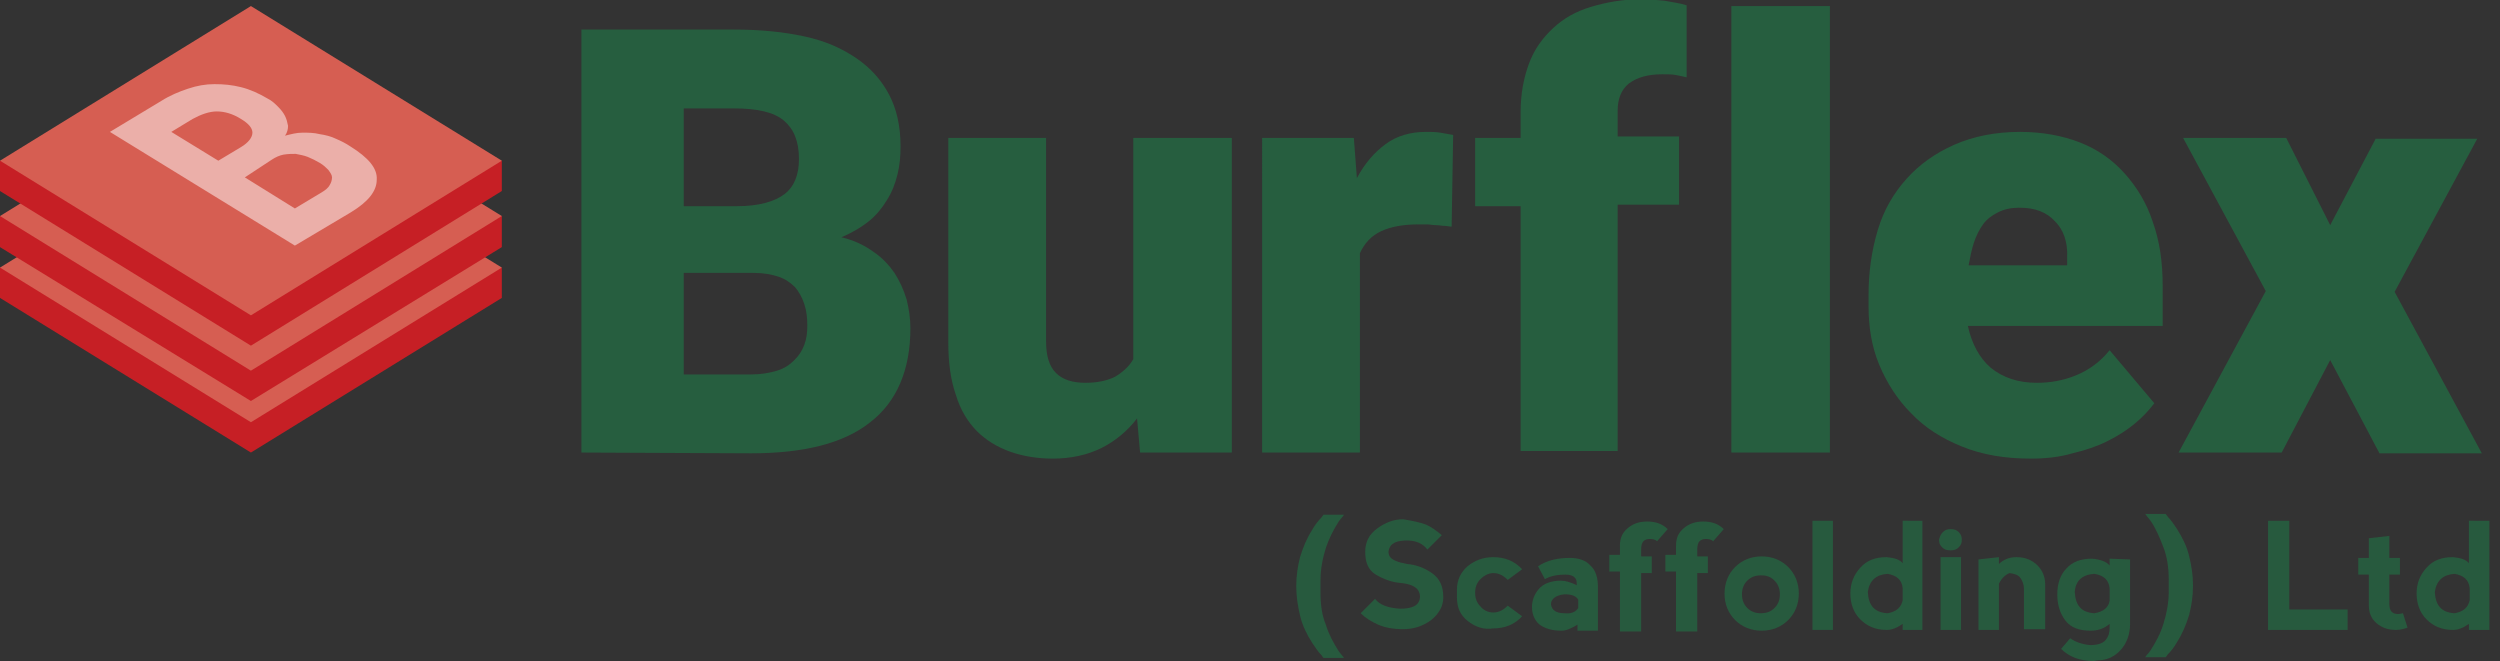 <svg xmlns="http://www.w3.org/2000/svg" xmlns:xlink="http://www.w3.org/1999/xlink" id="Layer_1" x="0px" y="0px" width="329.8px" height="87.2px" viewBox="0 0 329.8 87.2" style="enable-background:new 0 0 329.8 87.2;" xml:space="preserve"><rect x="0" y="0" width="329.8" height="87.2" fill="#333333" stroke="none"/><style type="text/css">	.st0{fill:#C61F25;}	.st1{fill:#D65E52;}	.st2{opacity:0.5;}	.st3{fill:#FFFFFF;}	.st4{fill:#265E3F;}	.st5{opacity:0.9;}</style><g>	<g>		<g>			<g>				<polygon class="st0" points="66.2,35.3 66.2,39.3 33.1,59.7 0,39.3 0,35.3     "></polygon>				<polygon class="st1" points="33.1,55.7 0,35.3 33.1,14.9 66.2,35.3     "></polygon>			</g>			<g>				<polygon class="st0" points="66.2,28.5 66.2,32.6 33.1,52.9 0,32.6 0,28.5     "></polygon>				<polygon class="st1" points="33.1,48.9 0,28.5 33.1,8.1 66.2,28.5     "></polygon>			</g>			<g>				<polygon class="st0" points="66.2,21.2 66.2,25.2 33.1,45.6 0,25.2 0,21.2     "></polygon>				<polygon class="st1" points="33.1,41.6 0,21.2 33.1,0.8 66.2,21.2     "></polygon>			</g>		</g>		<g class="st2">			<path class="st3" d="M38.9,32.4l-24.4-15l6.8-4.1c1.1-0.7,2.3-1.2,3.5-1.6c1.2-0.4,2.3-0.6,3.5-0.6s2.3,0.1,3.5,0.4    c1.2,0.3,2.3,0.8,3.5,1.5c0.6,0.3,1,0.7,1.4,1.1c0.4,0.4,0.7,0.8,0.9,1.2s0.3,0.8,0.4,1.3c0,0.4-0.1,0.9-0.4,1.3    c0.8-0.2,1.5-0.4,2.3-0.4s1.5,0,2.3,0.2c0.7,0.1,1.5,0.3,2.1,0.6c0.7,0.3,1.3,0.6,1.9,1c2.4,1.5,3.6,2.9,3.5,4.4    c0,1.5-1.1,2.9-3.4,4.3L38.9,32.4z M28.8,21.2l3-1.8c1-0.6,1.5-1.3,1.5-1.9s-0.5-1.2-1.5-1.8c-1.1-0.7-2.2-1-3.2-1    s-2.1,0.4-3.2,1l-2.8,1.7L28.8,21.2z M32.3,23.4l6.6,4.1l3.5-2.1c0.5-0.3,0.9-0.6,1.1-1c0.2-0.3,0.3-0.7,0.3-1s-0.2-0.6-0.5-1    c-0.3-0.3-0.6-0.6-1.1-0.9s-1.1-0.6-1.6-0.8c-0.5-0.2-1.1-0.3-1.6-0.4c-0.5,0-1,0-1.6,0.1c-0.5,0.1-1,0.3-1.6,0.7L32.3,23.4z"></path>		</g>	</g>	<g>		<path class="st4" d="M76.7,59.7V3.9h20.1c3.5,0,6.5,0.3,9.3,0.9s5,1.6,6.9,2.9s3.3,2.9,4.3,4.8s1.5,4.2,1.5,6.8   c0,1.3-0.1,2.5-0.4,3.7s-0.7,2.3-1.4,3.4c-0.6,1-1.4,2-2.4,2.8s-2.2,1.5-3.6,2.1c1.7,0.4,3.1,1.1,4.2,1.9c1.2,0.8,2.1,1.8,2.8,2.8   c0.7,1.1,1.2,2.2,1.6,3.5c0.3,1.2,0.5,2.5,0.5,3.8c0,5.5-1.8,9.7-5.3,12.4c-3.5,2.8-8.8,4.1-15.7,4.1L76.7,59.7L76.7,59.7z    M90.2,27.2h7c2.9,0,5-0.6,6.3-1.6s1.9-2.6,1.9-4.6c0-2.4-0.7-4-2-5.1s-3.5-1.6-6.6-1.6h-6.6C90.2,14.3,90.2,27.2,90.2,27.2z    M90.2,36v13.4H99c1.4,0,2.5-0.2,3.5-0.5s1.7-0.8,2.3-1.4c0.6-0.6,1-1.2,1.3-2s0.4-1.6,0.4-2.5c0-1.1-0.1-2-0.4-2.9   s-0.7-1.6-1.2-2.2c-0.6-0.6-1.3-1.1-2.2-1.4c-0.9-0.3-2-0.5-3.3-0.5C99.4,36,90.2,36,90.2,36z"></path>		<path class="st4" d="M150,55.2c-1.3,1.7-2.9,3-4.7,3.9s-4,1.4-6.4,1.4c-2,0-3.9-0.3-5.6-0.9s-3.2-1.5-4.4-2.7s-2.2-2.8-2.8-4.8   c-0.7-2-1-4.3-1-7V18.2H138v26.9c0,1.8,0.4,3.2,1.3,4.1c0.9,0.9,2.2,1.3,3.9,1.3c1.6,0,2.9-0.3,3.9-0.8c1-0.6,1.8-1.3,2.4-2.3   V18.2h13v41.5h-12.1L150,55.2z"></path>		<path class="st4" d="M191.5,29.9c-0.3,0-0.6-0.1-0.9-0.1s-0.8-0.1-1.2-0.1s-0.8-0.1-1.2-0.1s-0.7,0-1,0c-2.1,0-3.7,0.3-5,0.9   s-2.2,1.6-2.8,2.9v26.3h-12.9V18.2h12.1l0.4,5.3c1-1.9,2.3-3.4,3.8-4.5s3.3-1.6,5.3-1.6c0.6,0,1.3,0,1.9,0.1   c0.6,0.1,1.2,0.2,1.7,0.3L191.5,29.9z"></path>		<path class="st4" d="M200.6,59.7V27.2h-6v-9h6v-3.4c0-2.4,0.4-4.5,1.1-6.4c0.7-1.9,1.8-3.4,3.2-4.7s3-2.2,5-2.8s4.2-1,6.6-1   c1.1,0,2.1,0.1,3.1,0.2c1,0.2,2,0.3,2.9,0.6v9.5c-0.4-0.1-0.9-0.2-1.4-0.3s-1.1-0.1-1.8-0.1c-1.9,0-3.3,0.4-4.4,1.2   c-1,0.8-1.5,2-1.5,3.6V18h8.1v9h-8.1v32.5h-12.8L200.6,59.7L200.6,59.7z"></path>		<path class="st4" d="M241.4,59.7h-13V0.8h13V59.7z"></path>		<path class="st4" d="M267.9,60.5c-3.4,0-6.4-0.5-9.1-1.6s-4.9-2.5-6.7-4.4c-1.8-1.8-3.2-4-4.2-6.4s-1.4-5-1.4-7.7v-1.5   c0-3,0.4-5.8,1.2-8.5s2.1-4.9,3.8-6.8s3.8-3.4,6.3-4.5c2.5-1.1,5.4-1.7,8.7-1.7c2.9,0,5.6,0.5,7.9,1.4s4.3,2.3,5.9,4.1   s2.9,3.9,3.7,6.4c0.9,2.5,1.3,5.3,1.3,8.4V43h-25.7c0.5,2.3,1.5,4.2,3,5.5c1.6,1.3,3.6,2,6.1,2c1.8,0,3.5-0.3,5.2-1   s3.2-1.8,4.4-3.3l5.9,7c-0.7,0.9-1.5,1.8-2.6,2.7s-2.2,1.6-3.6,2.3s-2.9,1.2-4.6,1.6C271.7,60.3,269.9,60.5,267.9,60.5z    M266.4,27.4c-1.1,0-2,0.2-2.8,0.6s-1.5,0.9-2,1.6s-0.9,1.5-1.2,2.4c-0.3,0.9-0.5,1.9-0.7,3h13v-1c0.1-2.1-0.5-3.7-1.6-4.8   C270,28,268.5,27.4,266.4,27.4z"></path>		<path class="st4" d="M307.4,29.7l6-11.4h13.4l-10.9,20.2l11.5,21.3h-13.5l-6.5-12.3L301,59.7h-13.6l11.5-21.3L288,18.2h13.6   L307.4,29.7z"></path>	</g>	<g class="st5">		<path class="st4" d="M171,77.3c0-1.3,0.2-2.6,0.5-3.8c0.4-1.3,0.9-2.5,1.6-3.6c0.4-0.7,0.8-1.2,1.2-1.6l0.3-0.4h2.7   c-0.1,0.1-0.1,0.2-0.3,0.4c-0.2,0.2-0.3,0.4-0.4,0.5c-0.7,1.1-1.3,2.3-1.7,3.5c-0.4,1.3-0.7,2.7-0.7,4.3c0,0.3,0,0.5,0,0.8   c0,0.2,0,0.5,0,0.8c0,1.6,0.2,3,0.7,4.2c0.4,1.3,1,2.4,1.7,3.5c0.1,0.1,0.2,0.3,0.4,0.5c0.1,0.1,0.2,0.3,0.3,0.4h-2.7l-0.3-0.4   c-0.4-0.4-0.8-1-1.2-1.6c-0.7-1.1-1.3-2.3-1.6-3.6C171.2,79.9,171,78.7,171,77.3z"></path>		<path class="st4" d="M188.1,69.2c0.7,0.3,1.4,0.8,2.1,1.4l-1.9,1.9c-0.6-0.8-1.5-1.2-2.7-1.2s-1.9,0.3-2.2,0.8s-0.3,1,0,1.4   s1.1,0.7,2.2,0.9c1.2,0.1,2.3,0.5,3.3,1.2s1.5,1.7,1.5,3.2c0,1.1-0.5,2.1-1.6,3c-1.1,0.8-2.3,1.2-3.7,1.2c-1.3,0-2.4-0.2-3.3-0.6   c-0.9-0.4-1.7-0.9-2.3-1.5l1.9-1.9c0.6,0.8,1.7,1.2,3.3,1.3c1.3,0,2.1-0.3,2.4-0.8s0.3-1.1,0-1.6s-1.1-0.9-2.4-1   c-1.1-0.1-2.2-0.5-3.2-1.1s-1.4-1.6-1.4-3c0-1.3,0.5-2.3,1.6-3.1s2.2-1.2,3.4-1.2C186.3,68.7,187.3,68.9,188.1,69.2z"></path>		<path class="st4" d="M193.6,81.9c-1-0.8-1.4-1.8-1.4-3.1v-1c0-1.3,0.5-2.3,1.4-3.1c1-0.8,2.1-1.2,3.4-1.2c1.5,0,2.8,0.5,3.8,1.6   l-1.9,1.4c-0.6-0.6-1.2-0.9-1.9-0.9c-0.6,0-1.2,0.3-1.7,0.8s-0.7,1.1-0.7,1.8c0,0.7,0.2,1.3,0.7,1.8c0.4,0.5,1,0.8,1.7,0.8   s1.3-0.3,1.9-0.9l1.9,1.4c-1,1.1-2.3,1.6-3.8,1.6C195.7,83.1,194.6,82.7,193.6,81.9z"></path>		<path class="st4" d="M202.9,74.7c1.2-0.8,2.6-1.1,4.2-1.1c1.1,0,2.1,0.3,2.7,1c0.7,0.6,1,1.6,1,2.9v5.7h-2.7v-0.8   c-0.8,0.5-1.5,0.8-2.1,0.8c-1.3,0-2.2-0.3-2.9-0.8c-0.6-0.5-1-1.3-1-2.3c0-0.9,0.3-1.7,0.9-2.4c0.6-0.7,1.6-1.1,2.9-1.1   c0.6,0,1.3,0.2,2.1,0.6v-0.3c0-0.7-0.5-1.1-1.5-1.1c-1.1,0-2,0.2-2.7,0.6L202.9,74.7z M208.2,80.2v-1.1c-0.3-0.5-0.9-0.7-1.8-0.7   c-1.1,0.1-1.8,0.6-1.8,1.3c0.1,0.8,0.7,1.2,1.8,1.2C207.3,81,207.9,80.7,208.2,80.2z"></path>		<path class="st4" d="M213.7,83.1v-7.7h-1.4v-2.2h1.4V72c0-1,0.3-1.7,1-2.3s1.5-0.9,2.6-0.9s2,0.3,2.7,1l-1.4,1.6   c-0.2-0.2-0.5-0.3-1-0.3c-0.3,0-0.6,0.1-0.8,0.3c-0.2,0.2-0.3,0.6-0.3,1.1v0.9h1.4v2.2h-1.4v7.7h-2.8V83.1z"></path>		<path class="st4" d="M221.1,83.1v-7.7h-1.4v-2.2h1.4V72c0-1,0.3-1.7,1-2.3s1.5-0.9,2.6-0.9s2,0.3,2.7,1l-1.4,1.6   c-0.2-0.2-0.5-0.3-1-0.3c-0.3,0-0.6,0.1-0.8,0.3c-0.2,0.2-0.3,0.6-0.3,1.1v0.9h1.4v2.2h-1.4v7.7h-2.8V83.1z"></path>		<path class="st4" d="M228.9,81.8c-0.9-0.9-1.4-2.1-1.4-3.5s0.5-2.6,1.4-3.5s2.1-1.4,3.5-1.4s2.6,0.5,3.5,1.4s1.4,2.1,1.4,3.5   s-0.5,2.6-1.4,3.5s-2.1,1.4-3.5,1.4C231,83.2,229.8,82.7,228.9,81.8z M232.3,80.9c0.7,0,1.3-0.2,1.8-0.7s0.7-1.1,0.7-1.8   c0-0.7-0.2-1.3-0.7-1.8s-1-0.7-1.8-0.7c-0.7,0-1.3,0.2-1.8,0.7s-0.7,1.1-0.7,1.8c0,0.7,0.2,1.3,0.7,1.8S231.6,80.9,232.3,80.9z"></path>		<path class="st4" d="M239.1,83.1V68.7h2.7v14.4H239.1z"></path>		<path class="st4" d="M253.6,68.7v14.4H251v-0.8c-0.7,0.5-1.4,0.8-2.1,0.8c-1.5,0-2.6-0.5-3.5-1.4s-1.3-2.1-1.3-3.4   s0.4-2.4,1.3-3.4s2-1.4,3.5-1.4c1,0.1,1.7,0.3,2.1,0.8v-5.6H253.6z M251,79.2v-1.6c-0.1-1.1-0.8-1.7-2-1.9   c-1.5,0.1-2.4,0.9-2.6,2.4c0.1,1.8,0.9,2.7,2.6,2.8C250.2,80.7,250.8,80.1,251,79.2z"></path>		<path class="st4" d="M256.3,70.2c0.3-0.3,0.6-0.4,1-0.4c0.5,0,0.8,0.1,1.1,0.4c0.3,0.3,0.4,0.6,0.4,1s-0.1,0.7-0.4,1   s-0.6,0.4-1.1,0.4s-0.8-0.1-1.1-0.4c-0.3-0.3-0.4-0.6-0.4-1C255.9,70.8,256,70.5,256.3,70.2z M258.7,83.1v-9.6H256v9.6H258.7z"></path>		<path class="st4" d="M263.7,77v6.1H261v-9.3l2.7-0.3v0.9c0.6-0.6,1.4-0.9,2.3-0.9c1.2,0,2.1,0.4,2.8,1.1s1,1.6,1,2.5V83H267v-5.3   c0-0.6-0.2-1.1-0.5-1.5s-0.8-0.5-1.4-0.6C264.6,75.8,264.1,76.2,263.7,77z"></path>		<path class="st4" d="M281,73.8v8.5c0,1.3-0.4,2.5-1.2,3.4s-1.8,1.4-3,1.4l-0.6,0.1c-1.9,0-3.3-0.6-4.3-1.6l1.2-1.4   c0.7,0.5,1.6,0.8,2.6,0.9c1,0,1.7-0.2,2.1-0.7s0.5-1,0.5-1.6v-0.5c-0.7,0.6-1.5,0.9-2.5,0.9c-1.5,0-2.6-0.4-3.3-1.3   c-0.7-0.9-1.1-2-1.1-3.5c0-1.4,0.4-2.6,1.2-3.4c0.8-0.9,1.9-1.3,3.4-1.3c1.1,0.1,1.9,0.4,2.3,0.9v-0.9L281,73.8z M278.3,79.2v-1.6   c-0.1-1.1-0.8-1.7-2-1.9c-1.6,0.1-2.5,0.9-2.6,2.4c0.1,1.8,0.9,2.7,2.6,2.8C277.5,80.7,278.2,80.1,278.3,79.2z"></path>		<path class="st4" d="M288.8,81.1c-0.4,1.3-0.9,2.5-1.6,3.6c-0.4,0.7-0.8,1.2-1.2,1.6l-0.3,0.4H283c0.1-0.1,0.1-0.2,0.3-0.4   c0.2-0.2,0.3-0.4,0.4-0.5c0.7-1.1,1.3-2.2,1.7-3.5s0.7-2.7,0.7-4.2c0-0.3,0-0.5,0-0.8c0-0.2,0-0.5,0-0.8c0-1.6-0.2-3-0.7-4.3   s-1-2.5-1.7-3.5c-0.1-0.1-0.2-0.3-0.4-0.5c-0.1-0.1-0.2-0.3-0.3-0.4h2.7l0.3,0.4c0.4,0.4,0.8,1,1.2,1.6c0.7,1.1,1.3,2.3,1.6,3.6   c0.3,1.2,0.5,2.5,0.5,3.8C289.3,78.7,289.1,79.9,288.8,81.1z"></path>		<path class="st4" d="M302,68.7v11.7h7.7v2.7h-10.5V68.7H302z"></path>		<path class="st4" d="M316.1,83.1c-1.1,0-1.9-0.3-2.6-0.9s-1-1.4-1-2.3v-4.1h-1.4v-2.2h1.4V71l2.7-0.3v2.9h1.4v2.2h-1.4v3.8   c0,0.5,0.1,0.9,0.3,1.1c0.2,0.2,0.5,0.3,0.8,0.3c0.1,0,0.3,0,0.7-0.1l0.6,1.9C317.3,82.9,316.7,83.1,316.1,83.1z"></path>		<path class="st4" d="M328.4,68.7v14.4h-2.7v-0.8c-0.7,0.5-1.4,0.8-2.1,0.8c-1.5,0-2.6-0.5-3.5-1.4s-1.3-2.1-1.3-3.4   s0.4-2.4,1.3-3.4s2-1.4,3.5-1.4c1,0.1,1.7,0.3,2.1,0.8v-5.6H328.4z M325.8,79.2v-1.6c-0.1-1.1-0.8-1.7-2-1.9   c-1.5,0.1-2.4,0.9-2.6,2.4c0.1,1.8,0.9,2.7,2.6,2.8C325,80.7,325.6,80.1,325.8,79.2z"></path>	</g></g></svg>